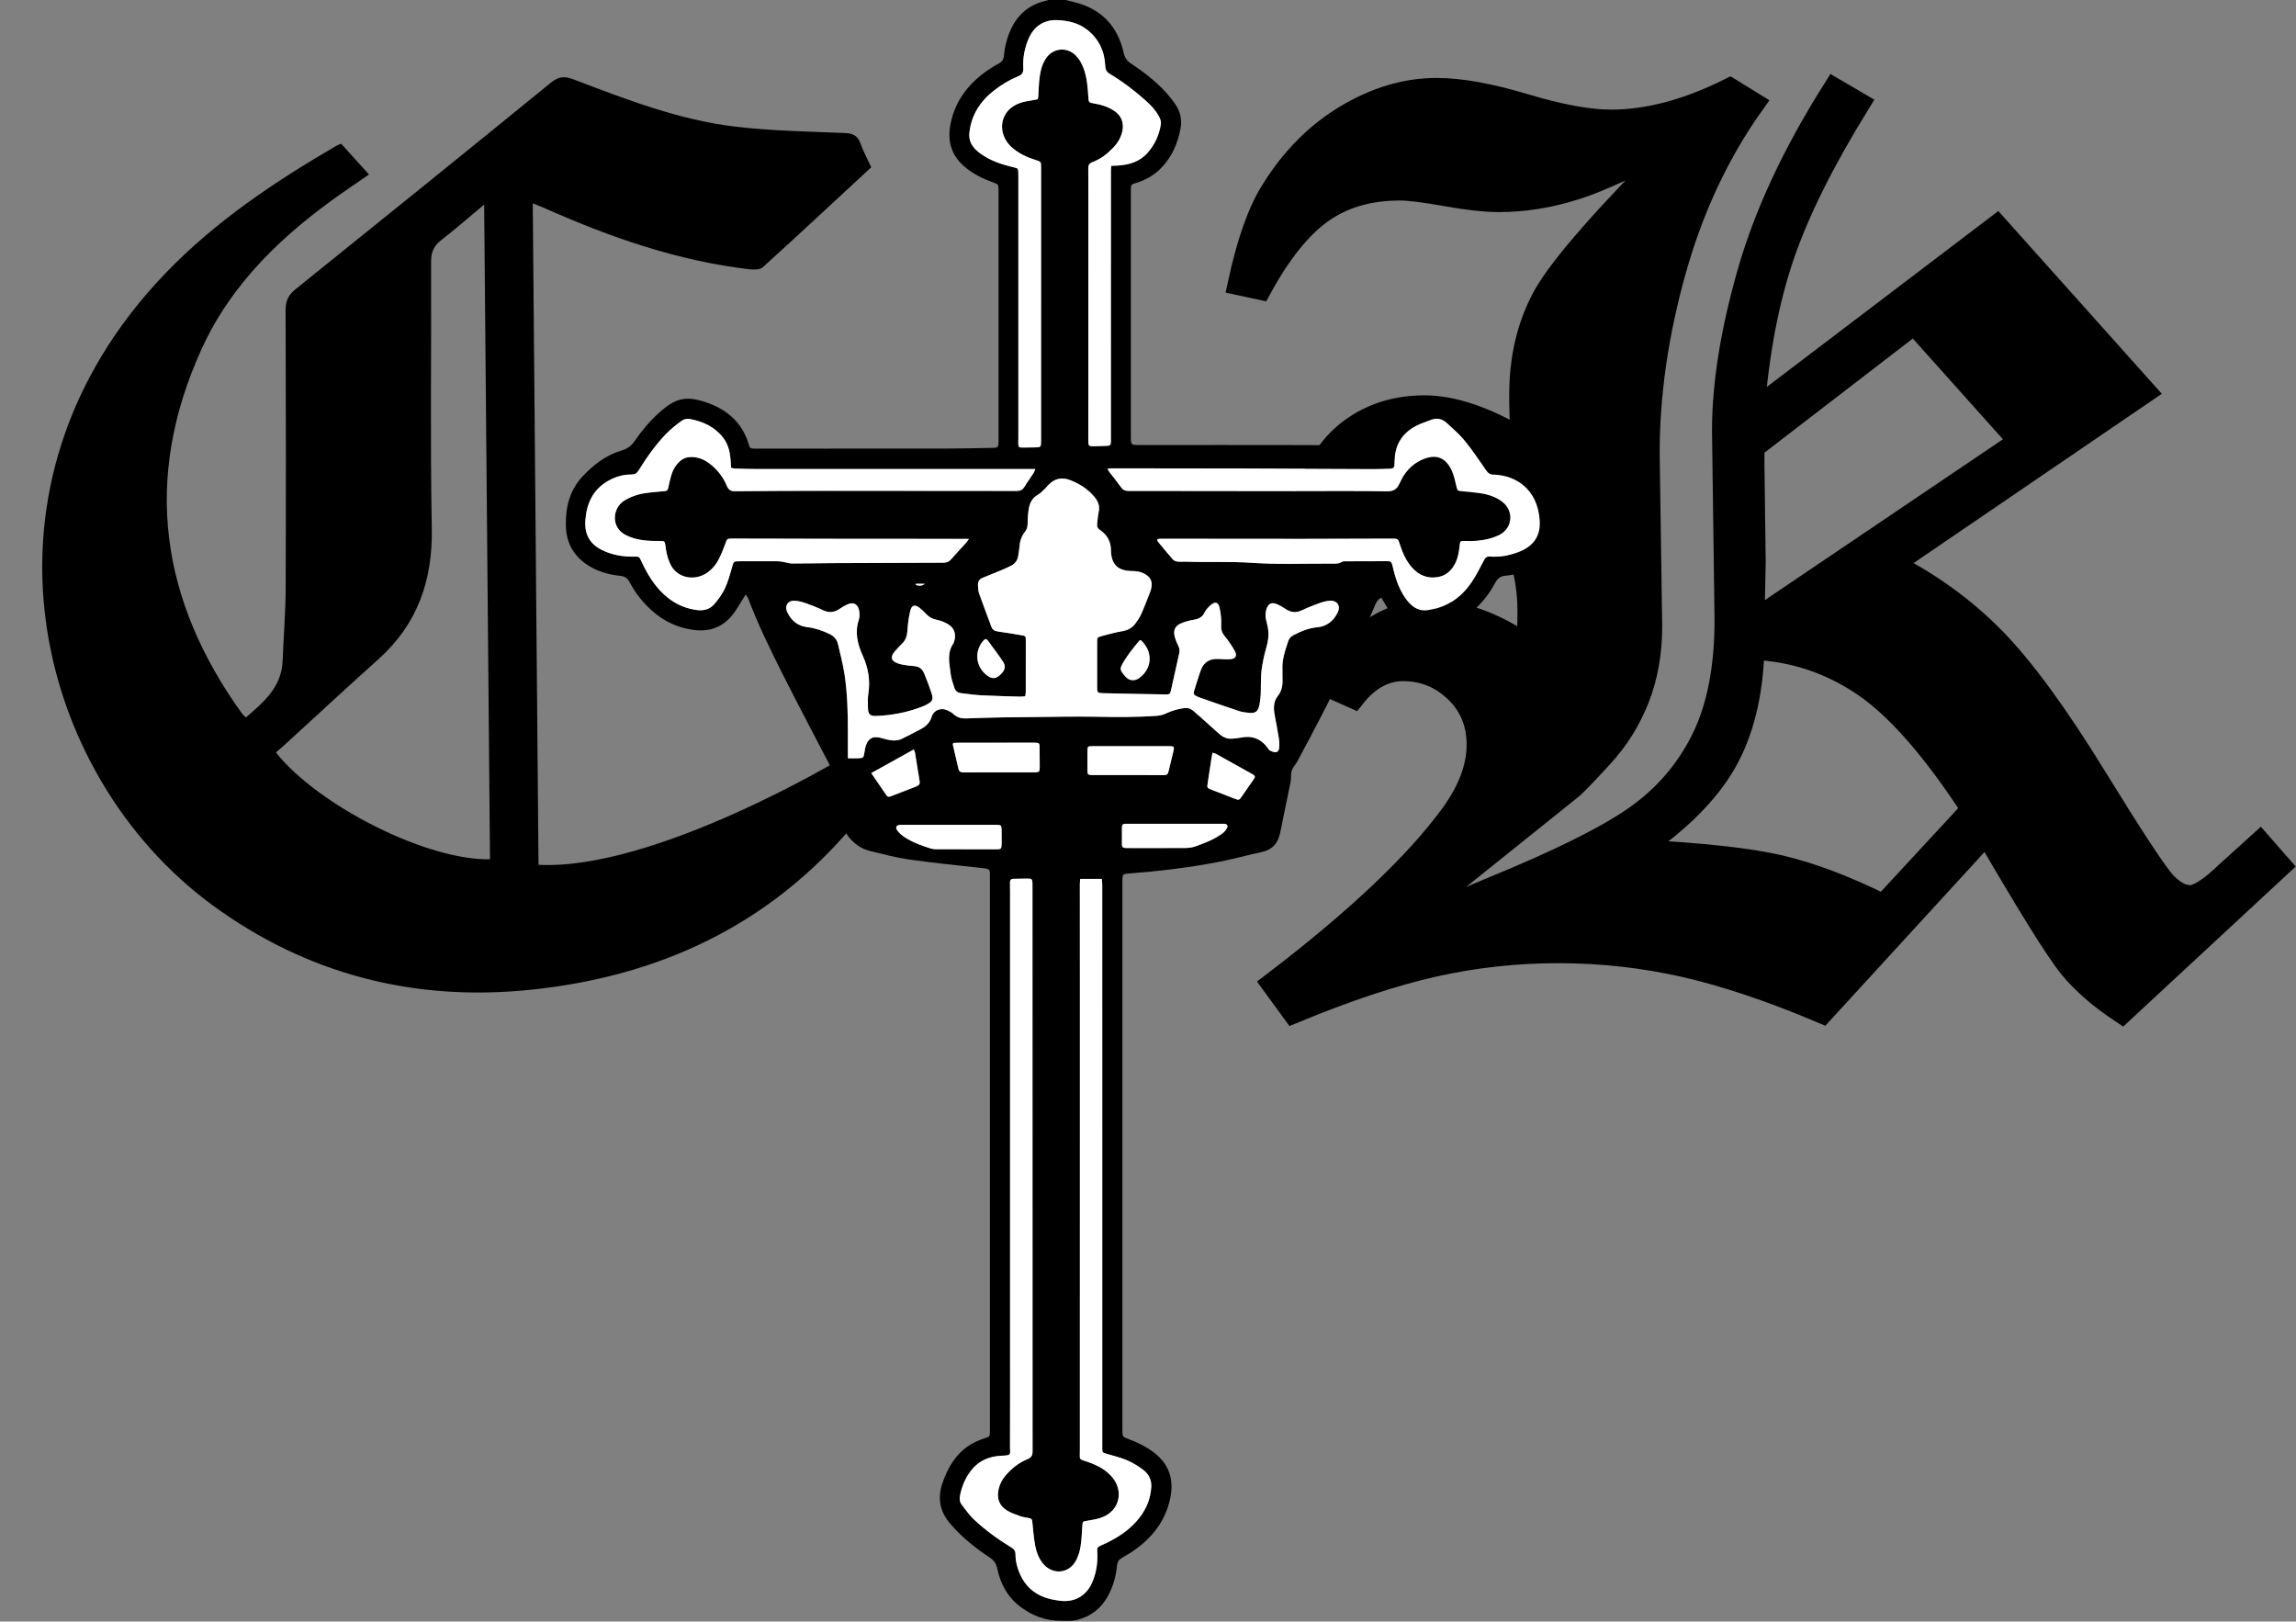 <?xml version="1.0" encoding="utf-8"?>
<!-- Generator: Adobe Illustrator 26.5.0, SVG Export Plug-In . SVG Version: 6.00 Build 0)  -->
<svg version="1.1" id="Layer_1_copy_2__x2B__Curves_1_xA0_Image_00000060710443907526691930000012599865486692969098_"
	 xmlns="http://www.w3.org/2000/svg" xmlns:xlink="http://www.w3.org/1999/xlink" x="0px" y="0px" viewBox="0 0 1013.76 715.92"
	 style="enable-background:new 0 0 1013.76 715.92;" xml:space="preserve">
<rect x="0" y="0" width="1013.76" height="715.92" fill="#808080" stroke="none"/>
<style type="text/css">
	.st0{stroke:#000000;stroke-width:10;stroke-miterlimit:10;}
	.st1{fill:#FFFFFF;}
</style>
<g>
	<g>
		<path class="st0" d="M809.84,39.42l10.8,6.32c-15.72,25.44-26.89,47.92-33.51,67.44c-6.63,19.52-10.98,42.36-13.06,68.52
			l107.61-81.76l65.3,73l-111.69,76.17c17.19,8.79,32.18,19.69,44.98,32.7c12.8,13.01,27.7,33.33,44.7,60.96
			c17,27.63,27.37,43.37,31.11,47.23c3.74,3.86,7.38,5.79,10.93,5.79c3.55,0,8.97-3.5,16.25-10.49l14.57-13.18l8.84,10.09
			l-69.73,64.68c-9.74-6.45-17.41-13.13-23.03-20.04c-5.62-6.9-17.88-26.58-36.8-59.04l-72.47,79.07
			c-22.43-9.5-42.72-16.31-60.85-20.44c-18.13-4.12-36.74-6.19-55.8-6.19c-18.69,0-37.02,2.02-54.97,6.05
			c-17.95,4.03-38.6,10.89-61.97,20.58l-9.12-12.51c36.66-27.94,62.95-52.75,78.85-74.43c7.86-10.75,11.78-21.13,11.78-31.17
			c0-9.49-3.27-17.37-9.8-23.64c-6.53-6.27-14.28-9.4-23.23-9.4c-8.21,0-15.49,4.03-21.83,12.1l-9.96-4.44
			c3.37-10.62,9.02-18.86,16.98-24.71c7.95-5.85,16.98-8.78,27.08-8.78c6.55,0,13.37,1.26,20.48,3.77
			c7.11,2.51,14.49,6.37,22.17,11.57c0.37-5.74,0.56-10.76,0.56-15.06c0-19.18-5.79-34.7-17.37-46.53
			c-11.58-11.83-25.49-17.75-41.74-17.75c-9.34,0-18.68,4.03-28.02,12.1l-9.4-3.63c4.49-11.52,11.13-20.2,19.92-26.05
			c8.79-5.85,18.98-8.77,30.59-8.77c6.17,0,12.86,1.21,20.06,3.63c7.2,2.42,14.82,6.05,22.87,10.89
			c-0.38-7.53-0.56-14.07-0.56-19.63c0-16.65,3.55-31.33,10.65-44.04c7.1-12.71,27.37-35.8,60.82-69.28
			c-19.81,10.97-35.46,18.3-46.94,21.99c-11.49,3.69-22.84,5.53-34.05,5.53c-5.98,0-13.73-0.85-23.26-2.55
			c-9.53-1.7-16.35-2.56-20.46-2.56c-13.64,0-25.18,3.36-34.61,10.09c-9.44,6.72-18.45,17.98-27.04,33.75l-9.4-2.02
			c3.92-18.14,8.69-31.69,14.3-40.68c8.79-14.36,19.77-25.5,32.95-33.4c13.18-7.9,26.5-11.85,39.96-11.85
			c10.47,0,23.46,2.33,38.98,6.99c15.52,4.66,28.23,6.99,38.14,6.99c16.26,0,33.74-4.66,52.44-13.99l10.24,6.32
			c-15.34,21.51-26.89,46.11-34.65,73.8c-7.76,27.69-11.64,54.53-11.64,80.52l1.12,76.62c0,11.47-1.87,22-5.61,31.59
			c-3.74,9.59-9.11,18.2-16.13,25.81c-7.01,7.62-11.36,12.14-13.04,13.58l-82.45,66.14c14.4-7.35,29.82-14.43,46.28-21.25
			c29.91-12.19,51.27-22.77,64.09-31.74c12.81-8.96,22.67-20.39,29.59-34.29c6.92-13.89,10.38-31.51,10.38-52.85l-1.12-83.64
			c0-20.26,3.68-43.34,11.05-69.26C779.29,94.87,791.93,67.76,809.84,39.42z M870.94,357.33c-17.41-26.72-33.51-45.05-48.3-55.01
			c-14.79-9.95-30.98-15.28-48.58-16c-0.56,20.26-4.73,37.12-12.49,50.56c-7.76,13.45-20.81,26.36-39.14,38.73
			c28.81,1.44,50.05,3.77,63.71,6.99s28.82,8.97,45.47,17.22L870.94,357.33z M845.2,142.67l-71.14,54.74v8.09l0.56,42.85
			l-0.56,26.14l117.85-79.61L845.2,142.67z"/>
	</g>
	<path d="M379.42,362.64c0.09-0.07,0.18-0.13,0.27-0.19c-1.62-9.37-4-18.58-7.15-27.56c-0.04-0.12-0.07-0.24-0.1-0.35
		c-0.17-0.02-0.34-0.05-0.51-0.08c0.05,0.1,0.08,0.16,0.08,0.16s-82.63,49.8-134.24,47.2c-0.85-97.38-1.69-194.27-2.54-292.05
		c2.57,1.05,4.23,1.68,5.85,2.4c28.75,12.75,58.25,23,89.69,26.71c1.98,0.23,4.76,0.27,6.01-0.87
		c16.04-14.54,31.86-29.31,47.9-44.16c-1.69-3.68-3.53-7.06-4.81-10.63c-1.28-3.59-3.5-4.36-7.15-4.5
		c-15.96-0.64-32-0.93-47.84-2.78c-25.01-2.93-48.41-12.04-71.77-20.93c-3.87-1.47-6.47-1.27-9.82,1.45
		c-37.47,30.52-75.06,60.89-112.73,91.17c-3.16,2.54-4.48,5.11-4.46,9.21c0.15,41,0.19,81.99,0.03,122.99
		c-0.04,10.65-0.92,21.29-1.34,31.94c-0.45,11.63-8.34,18.18-16.17,24.97c-0.8-0.71-1.24-0.99-1.53-1.38
		C70.7,265.04,62.97,211.35,88.98,154.17c13.37-29.4,36.13-50.79,62.15-69.02c3.79-2.66,7.63-5.25,11.79-8.12
		c-4.27-4.72-8.26-9.13-12.28-13.57c-0.95,0.4-1.57,0.59-2.13,0.91c-27.31,15.89-53.48,33.4-75.49,56.31
		c-89.94,93.61-57.97,221.32,20.89,279.03c41.37,30.28,88.37,42.43,139.23,37.39c57.11-5.65,106.18-28.17,143.73-72.88
		C377.8,363.13,379.28,362,379.42,362.64z M121.82,332.24c1.3-1.14,2.64-2.28,3.94-3.46c13.77-12.58,27.42-25.28,41.31-37.73
		c17.35-15.55,24.03-34.88,23.58-58.02c-0.75-39.14-0.13-78.31-0.31-117.47c-0.02-4.31,1.26-7.09,4.62-9.67
		c6.04-4.64,11.76-9.7,18.81-15.58c0.87,97.15,1.72,192.95,2.58,289.05C188.85,380.02,140.9,356.04,121.82,332.24z"/>
	<path d="M469.93-0.12c1.4,0.33,2.79,0.66,4.19,1c11.98,2.92,19.31,10.46,22.02,22.42c0.48,2.13,1.38,3.53,3.18,4.72
		c5.35,3.52,10.42,7.43,14.84,12.09c1.7,1.79,3.25,3.74,4.67,5.76c2.3,3.27,3.16,6.92,2.41,10.93c-1.23,6.51-3.79,12.37-8.39,17.21
		c-3.15,3.32-7.01,5.51-11.39,6.82c-2.01,0.6-2.09,0.75-2.14,2.85c-0.02,0.88,0,1.76,0,2.64c0,35.42,0,70.83,0,106.25
		c0,3.91,0,3.91,4.01,3.91c24.62,0,49.23-0.04,73.85,0.02c8.94,0.02,17.88,0.27,26.82,0.42c0.56,0.01,1.12-0.02,1.68,0.01
		c1.3,0.07,2.01-0.48,2.41-1.78c1.31-4.21,3.61-7.84,6.86-10.81c5.18-4.73,11.38-7.32,18.28-8.25c3.22-0.43,6.16,0.51,8.91,2.18
		c4.22,2.58,7.66,6.02,10.79,9.78c2.15,2.57,4.18,5.25,6.19,7.94c0.85,1.13,1.76,1.98,3.19,2.33c6.91,1.69,12.36,5.93,17.48,10.54
		c4.6,4.15,7.17,9.6,8.13,15.68c0.49,3.13,0.74,6.39,0.45,9.54c-0.73,7.8-5.01,13.3-11.93,16.79c-3.68,1.86-7.62,2.99-11.7,3.31
		c-2.31,0.18-3.53,1.24-4.57,3.17c-2.6,4.82-5.93,9.1-10.13,12.66c-6.19,5.23-13.25,8.2-21.46,8.26c-4.49,0.03-8.26-1.62-11.52-4.56
		c-2.46-2.22-4.34-4.9-5.93-7.79c-0.37-0.67-0.79-1.31-1.21-2.01c-1.56,0.74-2.21,1.91-2.75,3.16c-1.85,4.25-3.5,8.59-5.53,12.75
		c-5.46,11.12-11.02,22.18-16.65,33.22c-3.88,7.62-7.93,15.16-11.94,22.71c-0.82,1.54-2.13,2.86-2.68,4.47
		c-0.53,1.52-0.2,3.32-0.52,4.94c-1.48,7.45-3.11,14.86-4.57,22.31c-0.91,4.62-3.31,7.63-8.06,8.67
		c-6.71,1.47-13.34,3.31-20.08,4.58c-12.89,2.42-25.9,3.97-38.98,4.96c-2.36,0.18-2.56,0.41-2.59,2.76c-0.02,1.2,0,2.4,0,3.6
		c0,79.63,0,159.26,0,238.88c0,0.08,0,0.16,0,0.24c0,3.19,0,3.2,2.95,4.29c3.84,1.42,7.47,3.22,10.77,5.7
		c6.89,5.17,9.15,11.95,7.41,20.3c-1.93,9.24-7.04,16.34-14.43,21.92c-2.1,1.59-4.34,3.02-6.65,4.27c-1.61,0.87-2.27,1.97-2.44,3.74
		c-0.45,4.57-1.67,8.93-3.85,13.02c-3.05,5.71-7.75,9.33-13.94,10.85c-2.2,0.54-4.6,0.31-6.91,0.33
		c-6.56,0.08-12.41-2.12-17.62-5.94c-5.82-4.26-9.11-10.21-10.56-17.17c-0.45-2.14-1.4-3.54-3.19-4.73
		c-6.06-4.05-11.81-8.5-16.64-14.01c-0.16-0.18-0.31-0.36-0.48-0.54c-4.93-5.38-6.23-11.46-3.84-18.43
		c2.2-6.43,5.4-12.09,11.06-16.12c2.38-1.69,5-2.82,7.75-3.71c2.05-0.66,2.07-0.74,2.12-2.87c0.02-0.64,0-1.28,0-1.92
		c0-80.67,0-161.33,0-242c0-4.64,0.6-4.44-4.68-5.02c-10.4-1.14-20.82-2.2-31.18-3.68c-5.75-0.82-11.41-2.37-17.08-3.72
		c-4.03-0.96-7.19-3.39-9.69-6.59c-0.9-1.16-1.48-2.68-1.86-4.12c-1.18-4.48-2.27-8.98-3.24-13.51c-0.84-3.9-1.46-7.85-2.2-11.78
		c-0.1-0.53-0.34-1.06-0.59-1.54c-6.92-13.34-13.97-26.61-20.73-40.03c-5.61-11.13-11.1-22.33-15.51-34.02
		c-0.18-0.48-0.56-0.88-1.06-1.66c-0.53,0.85-0.88,1.43-1.25,1.99c-1.47,2.28-2.77,4.69-4.44,6.81c-4.35,5.57-10.13,7.75-17.15,6.86
		c-8.29-1.05-15.14-4.83-20.9-10.74c-2.97-3.05-5.49-6.47-7.45-10.24c-0.94-1.81-2.12-2.71-4.22-2.91c-4.89-0.48-9.58-1.8-13.82-4.4
		c-6.75-4.15-10.1-10.23-10.2-18.14c-0.1-7.96,1.79-15.35,7.29-21.25c4.82-5.16,10.4-9.52,17.36-11.56
		c2.43-0.71,4.19-1.94,5.64-4.04c3.09-4.48,6.56-8.68,10.59-12.36c7.72-7.05,12.56-8.03,22.31-4.4c7.76,2.89,13.67,7.84,16.78,15.74
		c0.26,0.67,0.47,1.36,0.68,2.04c0.65,2.1,0.75,2.2,3.04,2.2c28.21,0,56.43,0.02,84.64-0.02c6.63-0.01,13.26-0.2,19.89-0.31
		c2.6-0.04,2.84-0.26,2.84-2.92c0.01-36.94,0.01-73.87,0-110.81c0-2.6-0.02-2.63-2.61-3.55c-4.17-1.49-8.07-3.44-11.58-6.19
		c-6.46-5.07-8.59-11.6-7-19.58c2.04-10.26,7.94-17.8,16.33-23.62c1.64-1.14,3.36-2.17,5.12-3.11c1.34-0.72,1.93-1.68,2.09-3.2
		c0.43-4.24,1.42-8.33,3.29-12.21c3.04-6.29,7.87-10.36,14.67-12.05c0.69-0.17,1.38-0.39,2.06-0.59
		C465.45-0.12,467.69-0.12,469.93-0.12z M374.37,334.78c1.43,0,2.93,0.06,4.42-0.01c2.49-0.12,2.47-0.17,2.87-2.56
		c0.2-1.18,0.39-2.38,0.82-3.49c1.03-2.69,2.84-3.65,5.68-3.12c1.1,0.21,2.16,0.57,3.25,0.84c2.29,0.56,4.62,0.78,6.81-0.27
		c2.87-1.37,5.68-2.88,8.49-4.37c2.26-1.19,3.87-2.82,4.69-5.43c0.94-2.99,4.21-4.1,7.07-2.72c0.93,0.45,1.86,0.99,2.61,1.68
		c1.65,1.53,3.54,1.93,5.73,1.84c5.18-0.23,10.38-0.34,15.56-0.45c4.47-0.09,8.94-0.12,13.41-0.15c9.19-0.07,18.38-0.31,27.56-0.15
		c9.27,0.17,18.53,0.27,27.77-0.43c1.31-0.1,2.66-0.5,3.85-1.07c2.56-1.22,5.22-1.96,8.02-2.31c1.35-0.17,2.55,0.1,3.59,0.96
		c1.17,0.96,2.32,1.96,3.45,2.97c2.86,2.55,5.66,5.16,8.56,7.67c1.63,1.41,3.56,2.12,5.76,1.88c1.11-0.12,2.23-0.17,3.32-0.41
		c4.95-1.06,8.97,0.33,12.01,4.43c0.33,0.45,0.61,1.05,1.07,1.26c0.82,0.38,1.79,0.81,2.64,0.7c1.06-0.13,1.42-1.24,1.45-2.23
		c0.04-1.27,0.04-2.57-0.16-3.82c-0.56-3.47-1.22-6.92-1.87-10.37c-0.55-2.93-0.54-5.94,1.33-8.28c2.11-2.64,2.28-5.48,2.12-8.54
		c-0.06-1.12,0.04-2.24-0.01-3.36c-0.23-4.34,1.23-8.34,2.53-12.36c0.39-1.2,1.16-2.06,2.28-2.65c3.34-1.75,6.72-3.18,10.59-3.53
		c4.19-0.38,7.25-2.84,9.04-6.64c1.33-2.81-0.33-5.28-3.44-5.08c-1.64,0.1-3.3,0.59-4.87,1.15c-2.55,0.91-5.09,1.92-7.54,3.08
		c-2.58,1.22-4.89,1.01-7.22-0.59c-1.24-0.85-2.59-1.61-3.98-2.18c-2.03-0.83-3.43-0.27-4.27,1.77c-0.44,1.06-0.6,2.32-0.56,3.48
		c0.04,1.26,0.4,2.52,0.71,3.76c0.73,2.85,0.71,5.7,0.06,8.54c-0.48,2.1-1.18,4.15-1.61,6.26c-0.48,2.33-0.92,4.69-1.09,7.06
		c-0.22,3.02-0.08,6.07-0.22,9.1c-0.08,1.67-0.29,3.35-0.65,4.98c-0.56,2.49-1.78,3.35-4.3,3.11c-1.51-0.14-3.06-0.28-4.48-0.75
		c-5.76-1.89-11.48-3.91-17.21-5.9c-0.68-0.23-1.34-0.53-1.98-0.85c-0.82-0.41-1.15-1.06-0.85-1.98c1.02-3.19,1.91-6.42,3.09-9.55
		c1.27-3.38,3.9-4.91,7.51-4.79c1.75,0.06,3.52,0.24,5.26,0.13c2.53-0.16,3.36-1.47,2.14-3.66c-1.27-2.29-2.77-4.49-4.43-6.51
		c-1.27-1.54-1.68-2.99-1.56-4.99c0.14-2.51-0.19-5.11-0.71-7.58c-0.53-2.5-2.07-2.85-3.98-1.09c-0.99,0.91-2.03,1.92-2.59,3.1
		c-1.01,2.15-2.59,2.97-4.83,3.31c-2.02,0.31-4.06,0.9-5.93,1.74c-2.26,1.02-3.11,2.95-2.54,5.36c0.36,1.54,0.96,3.05,1.68,4.46
		c0.55,1.08,0.65,2.06,0.39,3.21c-1.21,5.3-2.35,10.61-3.54,15.91c-0.52,2.3-0.54,2.31-2.84,2.27c-3.43-0.05-6.87-0.1-10.3-0.17
		c-5.67-0.11-11.34-0.21-17.01-0.36c-2.42-0.06-2.56-0.26-2.56-2.64c-0.01-6.63-0.01-13.27,0-19.9c0-2,0-2.12,1.99-2.67
		c3-0.82,6.02-1.64,9.08-2.16c2.45-0.41,4.4-1.46,5.83-3.4c0.99-1.34,1.95-2.76,2.62-4.28c1.47-3.36,2.77-6.81,4.1-10.23
		c0.23-0.59,0.29-1.24,0.38-1.87c0.32-2.11-0.45-3.77-2.16-4.98c-1.61-1.14-3.42-1.68-5.39-1.76c-1.28-0.05-2.57-0.07-3.82-0.29
		c-3.56-0.62-5.65-2.74-6.3-6.31c-0.14-0.78-0.24-1.59-0.23-2.38c0.03-3.91-1.58-6.97-4.79-9.14c-1.08-0.73-1.47-1.59-1.31-2.82
		c0.23-1.74,0.31-3.52,0.69-5.23c0.57-2.61-0.3-4.7-1.91-6.63c-2.84-3.4-6.46-5.7-10.52-7.32c-3.82-1.52-7.21-0.79-10.01,2.31
		c-0.43,0.47-0.82,0.99-1.29,1.42c-1,0.92-1.91,2-3.07,2.64c-2.68,1.47-3.73,3.88-4.14,6.65c-0.31,2.13-0.41,4.29-0.46,6.44
		c-0.03,1.18-0.3,2.15-1.03,3.09c-1.51,1.93-2.37,4.13-2.53,6.61c-0.09,1.35-0.39,2.69-0.55,4.03c-0.26,2.07-1.33,3.59-3.15,4.53
		c-1.48,0.77-3.02,1.44-4.57,2.09c-2.72,1.14-5.48,2.2-8.2,3.34c-1.44,0.6-1.96,1.84-1.87,3.31c0.07,1.19,0.11,2.44,0.5,3.55
		c1.73,4.89,3.6,9.73,5.39,14.6c0.5,1.36,1.4,1.96,2.83,2.15c3.48,0.47,6.95,1.07,10.41,1.65c1.91,0.32,1.97,0.39,1.98,2.28
		c0.01,7.59,0.01,15.19-0.01,22.78c0,0.6-0.16,1.21-0.26,1.91c-0.87,0.06-1.58,0.18-2.28,0.16c-5.75-0.18-11.49-0.31-17.23-0.6
		c-2.94-0.15-5.87-0.62-8.81-0.94c-1.51-0.17-2.53-1-2.97-2.42c-0.6-1.98-1.36-3.96-1.6-6c-0.55-4.59-1.81-9.3,1.21-13.59
		c0.18-0.25,0.25-0.59,0.34-0.89c0.92-3.11,0.1-5.81-2.66-7.5c-1.53-0.94-3.31-1.62-5.07-1.98c-1.82-0.38-3.27-1.12-4.53-2.44
		c-0.93-0.98-1.92-1.94-2.97-2.78c-2.13-1.7-3.55-1.36-4.19,1.29c-0.68,2.85-1.04,5.81-1.24,8.74c-0.15,2.19-0.71,4.05-2.26,5.62
		c-1.18,1.19-2.39,2.37-3.44,3.67c-1.96,2.41-1.52,4,1.37,5.09c0.89,0.33,1.84,0.54,2.78,0.7c1.42,0.23,2.85,0.48,4.28,0.52
		c2.28,0.07,3.8,1.19,4.63,3.2c1.12,2.73,2.21,5.48,3.14,8.28c1.12,3.38,0.72,4.16-2.51,5.8c-0.36,0.18-0.72,0.34-1.09,0.48
		c-6.67,2.67-13.62,4.01-20.78,4.29c-2.53,0.1-3.48-0.78-3.55-3.41c-0.07-2.23-0.14-4.5,0.2-6.7c0.89-5.82-0.13-11.27-2.52-16.57
		c-2.28-5.07-3.55-10.23-1.71-15.8c0.43-1.29,0.4-2.89,0.1-4.24c-0.63-2.84-2.63-3.71-5.26-2.48c-1.08,0.51-2.15,1.08-3.12,1.78
		c-2.43,1.76-4.89,2-7.64,0.68c-2.44-1.17-4.98-2.19-7.54-3.07c-1.64-0.56-3.4-1.02-5.12-1.07c-2.75-0.07-4.22,2.26-3.12,4.77
		c1.69,3.87,4.68,6.38,8.86,6.87c3.49,0.41,6.65,1.49,9.78,2.98c2.04,0.97,3.39,2.4,3.88,4.55c1.02,4.43,2.2,8.84,2.88,13.33
		c1.26,8.31,1.49,16.7,1.48,25.1C374.36,326.65,374.37,330.47,374.37,334.78z M476.94,388.03c-0.06,0.89-0.16,1.66-0.16,2.43
		c0,16.23,0.02,32.46,0.02,48.69c0,66.91-0.01,133.83-0.01,200.74c0,5.2-0.78,4.02,4.02,5.75c3.96,1.42,7.61,3.35,10.35,6.67
		c5.04,6.07,3.1,14.46-4.18,17.46c-2.18,0.9-4.6,1.27-6.94,1.66c-1.98,0.32-2.06,0.33-2.17,2.32c-0.18,3.1-0.33,6.23-0.82,9.29
		c-0.33,2.02-0.99,4.07-1.93,5.89c-3.17,6.06-10.63,6.57-14.83,1.16c-1.76-2.27-2.74-4.91-3.24-7.66c-0.59-3.21-0.88-6.48-1.19-9.73
		c-0.2-2.12-0.16-2.18-2.3-2.6c-1.02-0.2-2.08-0.3-3.04-0.66c-1.94-0.71-3.94-1.37-5.71-2.41c-3.59-2.1-4.83-5.38-3.94-9.41
		c0.51-2.32,1.56-4.35,3.09-6.15c2.69-3.15,5.88-5.67,9.71-7.24c1.67-0.69,2.22-1.65,2.22-3.43c-0.04-83.3-0.04-166.6-0.04-249.91
		c0-0.32,0.02-0.64,0-0.96c-0.09-1.72-0.3-1.99-1.94-2.01c-2.16-0.02-4.31,0.08-6.47,0.1c-1.16,0.01-1.53,0.65-1.51,1.69
		c0.02,1.36,0.04,2.72,0.04,4.08c0,66.59,0,133.19,0,199.78c0,15.11,0.02,30.22-0.03,45.33c-0.01,3.28,0.87,3.66-3.61,3.82
		c-5.85,0.21-10.7,2.45-14.15,7.3c-2.21,3.1-3.58,6.57-4.32,10.31c-0.3,1.51-0.12,2.91,0.81,4.1c1.71,2.2,3.33,4.53,5.34,6.43
		c5.07,4.78,10.73,8.84,16.67,12.47c1.16,0.71,1.68,1.48,1.68,2.87c0.01,1.58,0.18,3.21,0.58,4.73c2.11,8.02,6.99,13.32,15.25,15.18
		c1.32,0.3,2.67,0.5,4.02,0.66c6.09,0.75,11.27-2.13,13.83-7.73c1.96-4.3,2.67-8.85,2.44-13.55c-0.11-2.28-0.14-2.32,1.9-3.28
		c0.72-0.34,1.46-0.64,2.18-0.99c5.07-2.47,9.74-5.52,13.46-9.82c3.65-4.22,5.92-9.04,6.28-14.71c0.21-3.27-1.06-5.85-3.54-7.71
		c-2.15-1.62-4.49-3.12-6.95-4.17c-2.92-1.25-6.05-2.01-9.11-2.91c-2.02-0.6-2.03-0.54-2.03-2.53c0-47.41,0-94.81,0-142.22
		c0-35.5,0-70.99-0.01-106.49c0-0.84-0.14-1.69-0.22-2.61C483.19,388.03,480.18,388.03,476.94,388.03z M458.22,43.82
		c0.09-0.49,0.18-0.79,0.2-1.1c0.18-2.79,0.22-5.59,0.57-8.36c0.39-3.1,1.12-6.14,2.95-8.78c3.06-4.42,9.07-4.99,12.93-1.23
		c1.57,1.53,2.64,3.37,3.43,5.42c1.57,4.09,1.98,8.38,2.22,12.69c0.16,2.74,0.06,2.79,2.88,3.26c3.12,0.52,6.05,1.51,8.68,3.27
		c3,2.01,4.25,5.19,3.52,8.75c-0.61,3-2.15,5.49-4.25,7.64c-2.59,2.66-5.52,4.89-9.01,6.21c-1.48,0.56-1.84,1.41-1.83,2.88
		c0.06,8.71,0.04,17.43,0.04,26.14c-0.01,31.34-0.02,62.67-0.03,94.01c0,2.12,0.22,2.39,2.28,2.38c1.84-0.01,3.67-0.13,5.51-0.17
		c1.98-0.05,2.16-0.22,2.19-2.22c0.01-0.4-0.01-0.8-0.01-1.2c0-39.33,0-78.66,0.01-117.99c0-0.69,0.08-1.38,0.14-2.22
		c1.15-0.05,2.1-0.08,3.04-0.14c5.02-0.32,9.56-1.71,13.04-5.64c3.22-3.64,5.1-7.91,5.85-12.65c0.16-1-0.24-2.22-0.73-3.16
		c-1.51-2.86-3.7-5.19-6.1-7.33c-4.85-4.32-9.99-8.24-15.56-11.57c-1.54-0.92-2.11-1.91-2.19-3.78c-0.28-6.27-2.76-11.6-7.71-15.61
		c-3.9-3.16-8.55-4.24-13.42-4.45c-5.93-0.26-10.44,2.8-12.75,8.31c-1.73,4.13-2.55,8.42-2.29,12.86c0.12,1.93-0.55,2.94-2.28,3.64
		c-3.79,1.55-7.29,3.66-10.52,6.16c-6.13,4.74-10.1,10.78-10.99,18.66c-0.36,3.15,0.79,5.63,2.97,7.73
		c0.69,0.66,1.47,1.24,2.25,1.79c4.19,2.95,8.96,4.54,13.87,5.72c2.48,0.6,2.5,0.54,2.52,3.07c0.01,0.64,0.01,1.28,0.01,1.92
		c0,38.13,0,76.26,0,114.39c0,0.88-0.06,1.76-0.04,2.64c0.03,1.57,0.29,1.83,1.8,1.82c1.84-0.01,3.67-0.05,5.51-0.07
		c2.6-0.02,2.74-0.14,2.74-2.68c0.01-40.29,0.01-80.58,0.01-120.87c0-2.58-0.02-2.58-2.44-3.34c-3.85-1.2-7.45-2.89-10.5-5.59
		c-6.74-5.99-5.65-16.53,3.86-19.66c0.61-0.2,1.22-0.38,1.85-0.5C454.3,44.53,456.18,44.19,458.22,43.82z M427.82,237.91
		c-1.88,0-3.15,0-4.41,0c-16.3-0.01-32.6,0-48.9-0.02c-17.02-0.02-34.04-0.07-51.06-0.11c-2.52-0.01-2.42,0.04-3.28,2.48
		c-0.83,2.32-1.78,4.62-2.91,6.82c-1.14,2.21-2.73,4.13-4.78,5.61c-5.71,4.12-13.87,2.69-16.75-4.13c-0.77-1.82-1.36-3.77-1.66-5.72
		c-0.69-4.42,0.08-4.02-4.78-4.02c-4.4,0.01-8.76-0.51-12.82-2.49c-7.07-3.44-5.96-12.18-0.9-15.28c2.85-1.74,5.9-2.84,9.17-3.32
		c2.68-0.4,5.39-0.59,8.09-0.85c1.87-0.18,1.88-0.18,2.32-2.06c0.38-1.63,0.71-3.28,1.19-4.89c0.75-2.49,2-4.69,3.99-6.43
		c1.26-1.09,2.67-1.64,4.35-1.72c3.2-0.16,5.96,0.9,8.47,2.78c3.47,2.59,6.08,5.93,7.74,9.89c0.79,1.87,1.77,2.45,3.75,2.42
		c12.94-0.14,25.89-0.18,38.83-0.19c28.53-0.01,57.05,0,85.58,0.06c1.56,0,2.49-0.5,3.28-1.84c1.22-2.06,2.66-3.98,3.97-5.98
		c0.31-0.48,0.48-1.06,0.83-1.84c-2.19,0-4.01,0-5.83,0c-39.15,0-78.31,0-117.46-0.01c-3.19,0-6.38-0.12-9.58-0.22
		c-0.46-0.01-0.91-0.21-1.49-0.35c-0.04-0.67-0.09-1.29-0.11-1.91c-0.18-4.13-0.8-8.1-3.48-11.49c-3.79-4.78-8.96-7.08-14.75-8.15
		c-1.06-0.2-2.5,0.13-3.37,0.76c-2.44,1.78-4.85,3.66-6.95,5.83c-4.74,4.9-8.62,10.49-12.22,16.26c-0.76,1.22-1.64,1.73-3.11,1.7
		c-3.85-0.06-7.41,1.1-10.69,3.06c-6.43,3.83-9.07,9.86-9.62,17c-0.6,7.69,3.16,11.62,8.91,13.99c3.95,1.63,8.15,2.26,12.43,2.2
		c2.36-0.03,2.39-0.12,3.37,2.03c1.76,3.87,3.81,7.57,6.48,10.89c4.62,5.77,10.4,9.59,17.86,10.64c3.1,0.44,5.84-0.25,7.84-2.58
		c1.8-2.1,3.5-4.41,4.67-6.89c1.38-2.94,2.26-6.13,3.14-9.27c0.78-2.76,0.65-2.79,3.64-2.79c5.51,0,11.03-0.02,16.54,0.01
		c0.86,0,1.73,0.16,2.59,0.3c1.32,0.22,2.62,0.69,3.93,0.69c5.75,0.01,11.5-0.14,17.25-0.17c16.46-0.09,32.91-0.15,49.37-0.18
		c1.49,0,2.54-0.43,3.52-1.57c2.07-2.43,4.29-4.73,6.43-7.1C426.85,239.34,427.16,238.82,427.82,237.91z M488.97,206.94
		c0.4,0.68,0.56,1.04,0.79,1.34c1.74,2.28,3.57,4.5,5.23,6.84c0.83,1.18,1.75,1.62,3.19,1.62c27.65,0,55.3,0.05,82.95,0.09
		c10.31,0.01,20.62-0.13,30.93,0.09c3.05,0.07,4.66-0.71,5.95-3.61c2.02-4.51,5.21-8.3,9.89-10.35c6.12-2.69,10.36-1.04,13.06,4.68
		c1.04,2.2,1.51,4.69,2.1,7.09c0.49,1.95,0.4,1.96,2.48,2.16c2.62,0.26,5.25,0.46,7.86,0.84c3.68,0.53,7.18,1.64,10.14,4
		c4.73,3.78,4.35,10.9-0.82,14.02c-1.54,0.93-3.32,1.59-5.07,2.06c-3.57,0.95-7.23,1.2-10.93,1.02c-1.86-0.09-2.02,0.11-2.21,1.97
		c-0.3,3.04-0.83,6.01-2.4,8.71c-1.61,2.77-3.87,4.65-7.08,5.24c-4.67,0.86-8.49-0.72-11.58-4.2c-2.54-2.86-4.09-6.28-5.25-9.88
		c-0.92-2.87-0.89-2.87-3.73-2.87c-13.35,0.04-26.69,0.11-40.04,0.11c-20.78,0-41.56-0.04-62.34-0.05c-0.35,0-0.71,0.15-1.19,0.25
		c0.17,0.48,0.21,0.82,0.39,1.04c2.19,2.65,4.35,5.32,6.63,7.89c0.46,0.52,1.34,0.82,2.07,0.9c1.26,0.14,2.55-0.01,3.83,0.04
		c9.7,0.36,19.4-0.16,29.13,0.51c11.46,0.79,23,0.3,34.51,0.35c1.75,0.01,3.51,0.22,5.12-0.82c0.42-0.27,1.09-0.2,1.64-0.21
		c6.15-0.02,12.31,0,18.46-0.05c1.16-0.01,1.79,0.39,2.05,1.51c0.38,1.63,0.79,3.26,1.25,4.88c1.14,3.95,2.81,7.66,5.31,10.93
		c2.58,3.37,5.83,5.18,10.22,4.1c1.01-0.25,2.05-0.36,3.04-0.65c6.51-1.89,11.47-5.94,15.2-11.45c2.09-3.09,3.77-6.48,5.52-9.79
		c0.59-1.12,1.1-1.69,2.52-1.58c4.28,0.32,8.49-0.38,12.47-1.88c6.08-2.28,10.09-6.38,9.6-14.04c-0.9-13.91-10.64-20.01-20.41-20.25
		c-1.59-0.04-2.39-0.68-3.24-1.91c-3.04-4.4-6.03-8.86-9.4-13c-2.35-2.89-5.22-5.37-7.98-7.9c-2.03-1.85-4.44-2.43-7.11-1.33
		c-2.14,0.88-4.4,1.51-6.43,2.58c-5.8,3.06-9.13,7.84-9.47,14.52c-0.04,0.88-0.17,1.76-0.14,2.63c0.04,1.23-0.52,1.74-1.71,1.76
		c-2.47,0.05-4.95,0.21-7.42,0.2c-19.41-0.07-38.83-0.19-58.24-0.25c-19.18-0.06-38.36-0.05-57.54-0.07
		C490.3,206.77,489.85,206.85,488.97,206.94z M499.37,329.44c-5.67,0-11.35-0.01-17.02,0.01c-2.09,0.01-2.21,0.13-2.22,2.13
		c-0.02,2.8-0.02,5.6-0.01,8.39c0.01,1.96,0.22,2.21,2.2,2.22c10.47,0.03,20.94,0.03,31.4,0.03c1.58,0,1.89-0.29,2.28-1.88
		c0.69-2.79,1.35-5.59,2.02-8.39c0.57-2.36,0.46-2.5-1.88-2.5C510.55,329.45,504.96,329.45,499.37,329.44z M420.92,328.04
		c-0.13,0.39-0.25,0.56-0.22,0.69c0.83,3.57,1.68,7.14,2.5,10.71c0.29,1.26,1.1,1.59,2.29,1.58c10.46-0.03,20.91-0.01,31.37-0.03
		c1.95,0,2.22-0.31,2.21-2.22c-0.01-2.71-0.06-5.43-0.05-8.14c0.01-2.66-0.01-2.73-2.59-2.73c-11.1,0-22.19,0-33.29,0.01
		C422.37,327.92,421.6,328,420.92,328.04z M518.85,363.71C518.85,363.71,518.85,363.71,518.85,363.71
		c-6.62,0.01-13.25,0.01-19.87,0.01c-0.72,0-1.44-0.02-2.15-0.01c-0.97,0.02-1.44,0.51-1.44,1.5c0.01,2.55-0.01,5.11-0.02,7.66
		c-0.01,0.99,0.51,1.47,1.45,1.53c0.48,0.03,0.96,0.01,1.44,0.01c8.46,0,16.92,0.03,25.38-0.02c1.33-0.01,2.72-0.21,3.98-0.64
		c2.41-0.81,4.8-1.74,7.11-2.82c1.72-0.8,3.36-1.83,4.93-2.9c0.76-0.52,1.41-1.31,1.91-2.11c0.83-1.33,0.37-2.11-1.16-2.22
		c-0.24-0.02-0.48,0.02-0.72,0.02C532.73,363.71,525.79,363.71,518.85,363.71z M419.1,364.16c0,0.01,0,0.01,0,0.02
		c-7.1,0-14.2-0.01-21.3,0c-2.03,0-2.7,1.06-1.49,2.64c0.89,1.17,2.13,2.16,3.39,2.96c3.45,2.21,7.28,3.59,11.18,4.8
		c0.68,0.21,1.41,0.35,2.11,0.35c9.09,0.03,18.19,0.04,27.28,0.03c1.64,0,1.94-0.32,1.98-1.98c0.05-2.07,0.02-4.15,0-6.22
		c-0.02-2.43-0.2-2.6-2.56-2.6C432.82,364.15,425.96,364.16,419.1,364.16z M403.48,330.88c-6.3,3.5-12.44,6.91-18.79,10.44
		c2.39,3.49,4.57,6.72,6.79,9.92c0.49,0.71,1.23,0.57,1.95,0.29c3.72-1.45,7.44-2.91,11.17-4.33c1.13-0.43,1.65-1.04,1.43-2.35
		c-0.7-4.09-1.31-8.2-1.97-12.3C403.98,332.1,403.76,331.68,403.48,330.88z M535.36,332.33c-0.19,1.06-0.34,1.81-0.46,2.58
		c-0.55,3.55-1.07,7.1-1.63,10.64c-0.36,2.23-0.35,2.31,1.8,3.16c3.34,1.31,6.7,2.57,10.04,3.89c1.83,0.72,2.02,0.71,3.15-0.91
		c1.74-2.48,3.46-4.98,5.18-7.48c0.92-1.34,0.87-1.66-0.46-2.41c-5.36-3-10.72-6-16.09-8.98
		C536.55,332.64,536.15,332.58,535.36,332.33z M503.7,282.62c-0.31,0.09-0.51,0.09-0.6,0.19c-2.93,3.47-5.79,6.99-7.91,11.04
		c-0.54,1.03-0.5,1.99,0.19,2.91c0.53,0.7,1.03,1.42,1.62,2.06c1.65,1.78,4.01,1.97,6.01,0.52
		C508.82,295.15,509.17,287.59,503.7,282.62z M435.18,282.12c-0.31,0.19-0.62,0.31-0.83,0.53c-4.32,4.76-3.66,11.73,1.47,15.55
		c2.05,1.53,3.62,1.55,5.4,0.06c2.49-2.08,3.11-3.93,1.62-6.17c-2.15-3.25-4.54-6.34-6.85-9.48
		C435.83,282.39,435.48,282.3,435.18,282.12z M404.37,257.75c0.01,0.19,0.03,0.37,0.04,0.56c1.2,0.24,2.42,0.63,3.89-0.56
		C406.71,257.75,405.54,257.75,404.37,257.75z"/>
	<path class="st1" d="M374.37,334.78c0-4.31,0-8.13,0-11.95c0-8.4-0.22-16.79-1.48-25.1c-0.68-4.49-1.86-8.9-2.88-13.33
		c-0.5-2.16-1.84-3.58-3.88-4.55c-3.13-1.49-6.29-2.57-9.78-2.98c-4.18-0.49-7.17-3-8.86-6.87c-1.1-2.52,0.38-4.84,3.12-4.77
		c1.72,0.04,3.48,0.5,5.12,1.07c2.56,0.88,5.1,1.9,7.54,3.07c2.75,1.32,5.2,1.08,7.64-0.68c0.97-0.7,2.04-1.27,3.12-1.78
		c2.62-1.23,4.63-0.36,5.26,2.48c0.3,1.35,0.33,2.95-0.1,4.24c-1.85,5.57-0.57,10.74,1.71,15.8c2.39,5.3,3.41,10.75,2.52,16.57
		c-0.33,2.19-0.26,4.47-0.2,6.7c0.08,2.63,1.02,3.51,3.55,3.41c7.16-0.28,14.11-1.62,20.78-4.29c0.37-0.15,0.74-0.3,1.09-0.48
		c3.23-1.64,3.64-2.43,2.51-5.8c-0.93-2.8-2.01-5.55-3.14-8.28c-0.83-2.01-2.35-3.13-4.63-3.2c-1.43-0.05-2.86-0.29-4.28-0.52
		c-0.94-0.15-1.89-0.36-2.78-0.7c-2.89-1.08-3.34-2.67-1.37-5.09c1.06-1.3,2.26-2.48,3.44-3.67c1.55-1.57,2.12-3.42,2.26-5.62
		c0.2-2.93,0.55-5.89,1.24-8.74c0.64-2.66,2.06-2.99,4.19-1.29c1.06,0.84,2.04,1.8,2.97,2.78c1.25,1.32,2.7,2.06,4.53,2.44
		c1.76,0.36,3.54,1.04,5.07,1.98c2.76,1.69,3.59,4.39,2.66,7.5c-0.09,0.31-0.17,0.64-0.34,0.89c-3.02,4.3-1.75,9.01-1.21,13.59
		c0.24,2.03,1,4.02,1.6,6c0.43,1.43,1.45,2.26,2.97,2.42c2.94,0.32,5.86,0.79,8.81,0.94c5.74,0.3,11.49,0.43,17.23,0.6
		c0.7,0.02,1.41-0.09,2.28-0.16c0.1-0.7,0.26-1.31,0.26-1.91c0.02-7.59,0.02-15.19,0.01-22.78c0-1.89-0.07-1.96-1.98-2.28
		c-3.47-0.58-6.93-1.18-10.41-1.65c-1.44-0.19-2.34-0.79-2.83-2.15c-1.79-4.87-3.66-9.71-5.39-14.6c-0.39-1.1-0.43-2.36-0.5-3.55
		c-0.09-1.47,0.43-2.7,1.87-3.31c2.72-1.14,5.48-2.2,8.2-3.34c1.54-0.65,3.08-1.32,4.57-2.09c1.81-0.94,2.89-2.46,3.15-4.53
		c0.17-1.35,0.47-2.68,0.55-4.03c0.16-2.48,1.02-4.68,2.53-6.61c0.73-0.94,1.01-1.91,1.03-3.09c0.05-2.15,0.14-4.32,0.46-6.44
		c0.41-2.77,1.46-5.17,4.14-6.65c1.16-0.64,2.08-1.72,3.07-2.64c0.47-0.43,0.86-0.95,1.29-1.42c2.8-3.1,6.2-3.83,10.01-2.31
		c4.06,1.62,7.68,3.92,10.52,7.32c1.61,1.93,2.48,4.02,1.91,6.63c-0.38,1.71-0.45,3.48-0.69,5.23c-0.17,1.23,0.23,2.09,1.31,2.82
		c3.21,2.17,4.82,5.23,4.79,9.14c-0.01,0.79,0.09,1.6,0.23,2.38c0.65,3.56,2.74,5.69,6.3,6.31c1.25,0.22,2.54,0.24,3.82,0.29
		c1.97,0.08,3.78,0.62,5.39,1.76c1.72,1.21,2.49,2.87,2.16,4.98c-0.1,0.63-0.16,1.29-0.38,1.87c-1.33,3.43-2.62,6.87-4.1,10.23
		c-0.67,1.52-1.63,2.93-2.62,4.28c-1.43,1.94-3.38,2.99-5.83,3.4c-3.06,0.52-6.08,1.34-9.08,2.16c-1.98,0.54-1.98,0.66-1.99,2.67
		c-0.01,6.63,0,13.27,0,19.9c0,2.38,0.15,2.57,2.56,2.64c5.67,0.15,11.34,0.25,17.01,0.36c3.43,0.07,6.87,0.12,10.3,0.17
		c2.29,0.03,2.32,0.03,2.84-2.27c1.19-5.3,2.33-10.61,3.54-15.91c0.26-1.15,0.16-2.13-0.39-3.21c-0.72-1.41-1.32-2.93-1.68-4.46
		c-0.56-2.41,0.28-4.34,2.54-5.36c1.86-0.84,3.9-1.43,5.93-1.74c2.24-0.34,3.83-1.16,4.83-3.31c0.56-1.18,1.6-2.19,2.59-3.1
		c1.91-1.76,3.45-1.41,3.98,1.09c0.52,2.47,0.86,5.07,0.71,7.58c-0.12,2.01,0.29,3.46,1.56,4.99c1.66,2.02,3.16,4.22,4.43,6.51
		c1.22,2.2,0.39,3.51-2.14,3.66c-1.75,0.11-3.51-0.07-5.26-0.13c-3.6-0.13-6.24,1.41-7.51,4.79c-1.17,3.13-2.06,6.37-3.09,9.55
		c-0.3,0.92,0.03,1.57,0.85,1.98c0.64,0.32,1.3,0.62,1.98,0.85c5.73,1.99,11.45,4,17.21,5.9c1.42,0.47,2.97,0.61,4.48,0.75
		c2.52,0.23,3.74-0.63,4.3-3.11c0.37-1.63,0.58-3.31,0.65-4.98c0.14-3.03,0.01-6.08,0.22-9.1c0.17-2.37,0.61-4.73,1.09-7.06
		c0.43-2.11,1.12-4.16,1.61-6.26c0.65-2.84,0.67-5.69-0.06-8.54c-0.32-1.24-0.67-2.5-0.71-3.76c-0.04-1.16,0.12-2.42,0.56-3.48
		c0.84-2.04,2.24-2.6,4.27-1.77c1.39,0.57,2.74,1.32,3.98,2.18c2.33,1.6,4.64,1.81,7.22,0.59c2.45-1.16,4.98-2.16,7.54-3.08
		c1.56-0.56,3.22-1.05,4.87-1.15c3.11-0.2,4.77,2.27,3.44,5.08c-1.8,3.8-4.85,6.25-9.04,6.64c-3.87,0.35-7.25,1.78-10.59,3.53
		c-1.12,0.59-1.89,1.44-2.28,2.65c-1.31,4.03-2.76,8.02-2.53,12.36c0.06,1.12-0.04,2.24,0.01,3.36c0.16,3.07-0.01,5.9-2.12,8.54
		c-1.87,2.34-1.88,5.35-1.33,8.28c0.64,3.45,1.31,6.91,1.87,10.37c0.2,1.25,0.2,2.55,0.16,3.82c-0.03,0.99-0.39,2.1-1.45,2.23
		c-0.85,0.11-1.82-0.32-2.64-0.7c-0.45-0.21-0.74-0.82-1.07-1.26c-3.04-4.1-7.06-5.49-12.01-4.43c-1.09,0.23-2.21,0.29-3.32,0.41
		c-2.2,0.24-4.14-0.47-5.76-1.88c-2.89-2.51-5.7-5.12-8.56-7.67c-1.13-1.01-2.28-2-3.45-2.97c-1.04-0.86-2.24-1.13-3.59-0.96
		c-2.8,0.35-5.46,1.1-8.02,2.31c-1.19,0.56-2.54,0.97-3.85,1.07c-9.25,0.7-18.51,0.59-27.77,0.43c-9.18-0.16-18.37,0.07-27.56,0.15
		c-4.47,0.04-8.94,0.06-13.41,0.15c-5.19,0.11-10.38,0.22-15.56,0.45c-2.19,0.1-4.08-0.31-5.73-1.84c-0.75-0.69-1.68-1.23-2.61-1.68
		c-2.87-1.38-6.13-0.27-7.07,2.72c-0.82,2.61-2.43,4.23-4.69,5.43c-2.82,1.49-5.62,3-8.49,4.37c-2.19,1.05-4.52,0.83-6.81,0.27
		c-1.09-0.26-2.15-0.63-3.25-0.84c-2.84-0.53-4.65,0.43-5.68,3.12c-0.42,1.1-0.62,2.31-0.82,3.49c-0.4,2.39-0.38,2.44-2.87,2.56
		C377.3,334.84,375.8,334.78,374.37,334.78z"/>
	<path class="st1" d="M476.94,388.03c3.24,0,6.25,0,9.52,0c0.08,0.92,0.22,1.77,0.22,2.61c0.01,35.5,0.01,70.99,0.01,106.49
		c0,47.41,0,94.81,0,142.22c0,1.99,0.02,1.93,2.03,2.53c3.06,0.9,6.19,1.66,9.11,2.91c2.46,1.06,4.8,2.55,6.95,4.17
		c2.48,1.86,3.75,4.44,3.54,7.71c-0.36,5.67-2.63,10.49-6.28,14.71c-3.72,4.3-8.39,7.35-13.46,9.82c-0.72,0.35-1.46,0.65-2.18,0.99
		c-2.04,0.96-2.01,0.99-1.9,3.28c0.22,4.7-0.48,9.25-2.44,13.55c-2.56,5.6-7.73,8.48-13.83,7.73c-1.35-0.17-2.69-0.37-4.02-0.66
		c-8.26-1.85-13.14-7.16-15.25-15.18c-0.4-1.53-0.58-3.15-0.58-4.73c-0.01-1.39-0.53-2.16-1.68-2.87
		c-5.95-3.63-11.6-7.69-16.67-12.47c-2.01-1.9-3.63-4.23-5.34-6.43c-0.93-1.19-1.1-2.58-0.81-4.1c0.73-3.74,2.11-7.21,4.32-10.31
		c3.45-4.85,8.3-7.09,14.15-7.3c4.48-0.16,3.6-0.54,3.61-3.82c0.05-15.11,0.03-30.22,0.03-45.33c0-66.59,0-133.19,0-199.78
		c0-1.36-0.02-2.72-0.04-4.08c-0.01-1.03,0.35-1.68,1.51-1.69c2.16-0.01,4.31-0.12,6.47-0.1c1.65,0.01,1.85,0.29,1.94,2.01
		c0.02,0.32,0,0.64,0,0.96c0,83.3,0,166.6,0.04,249.91c0,1.78-0.55,2.74-2.22,3.43c-3.83,1.58-7.02,4.09-9.71,7.24
		c-1.53,1.79-2.58,3.82-3.09,6.15c-0.88,4.04,0.35,7.32,3.94,9.41c1.77,1.04,3.77,1.69,5.71,2.41c0.96,0.35,2.02,0.46,3.04,0.66
		c2.14,0.42,2.1,0.48,2.3,2.6c0.31,3.25,0.6,6.52,1.19,9.73c0.51,2.75,1.48,5.39,3.24,7.66c4.2,5.41,11.66,4.9,14.83-1.16
		c0.95-1.81,1.61-3.87,1.93-5.89c0.5-3.06,0.64-6.19,0.82-9.29c0.12-1.99,0.19-1.99,2.17-2.32c2.35-0.38,4.77-0.76,6.94-1.66
		c7.28-3,9.21-11.38,4.18-17.46c-2.75-3.31-6.4-5.24-10.35-6.67c-4.81-1.73-4.02-0.55-4.02-5.75c0-66.91,0.01-133.83,0.01-200.74
		c0-16.23-0.02-32.46-0.02-48.69C476.78,389.69,476.88,388.92,476.94,388.03z"/>
	<path class="st1" d="M458.22,43.82c-2.04,0.38-3.92,0.71-5.78,1.07c-0.63,0.12-1.24,0.3-1.85,0.5c-9.51,3.13-10.6,13.67-3.86,19.66
		c3.04,2.7,6.65,4.39,10.5,5.59c2.42,0.76,2.44,0.76,2.44,3.34c0,40.29,0,80.58-0.01,120.87c0,2.54-0.14,2.66-2.74,2.68
		c-1.84,0.02-3.67,0.06-5.51,0.07c-1.51,0.01-1.77-0.25-1.8-1.82c-0.02-0.88,0.04-1.76,0.04-2.64c0-38.13,0-76.26,0-114.39
		c0-0.64,0-1.28-0.01-1.92c-0.02-2.54-0.04-2.48-2.52-3.07c-4.92-1.18-9.68-2.77-13.87-5.72c-0.78-0.55-1.56-1.12-2.25-1.79
		c-2.18-2.11-3.32-4.58-2.97-7.73c0.89-7.87,4.86-13.91,10.99-18.66c3.23-2.5,6.73-4.61,10.52-6.16c1.73-0.71,2.39-1.71,2.28-3.64
		c-0.27-4.44,0.56-8.73,2.29-12.86c2.31-5.51,6.82-8.57,12.75-8.31c4.87,0.21,9.52,1.29,13.42,4.45c4.95,4.01,7.43,9.34,7.71,15.61
		c0.08,1.87,0.65,2.86,2.19,3.78c5.57,3.33,10.71,7.25,15.56,11.57c2.4,2.14,4.6,4.47,6.1,7.33c0.49,0.94,0.89,2.16,0.73,3.16
		c-0.74,4.75-2.63,9.01-5.85,12.65c-3.48,3.94-8.02,5.32-13.04,5.64c-0.94,0.06-1.89,0.09-3.04,0.14c-0.05,0.84-0.14,1.53-0.14,2.22
		c-0.01,39.33-0.01,78.66-0.01,117.99c0,0.4,0.02,0.8,0.01,1.2c-0.03,2-0.21,2.17-2.19,2.22c-1.84,0.05-3.67,0.17-5.51,0.17
		c-2.07,0.01-2.28-0.26-2.28-2.38c0.01-31.34,0.02-62.67,0.03-94.01c0-8.71,0.02-17.43-0.04-26.14c-0.01-1.47,0.35-2.32,1.83-2.88
		c3.49-1.32,6.42-3.55,9.01-6.21c2.1-2.16,3.64-4.64,4.25-7.64c0.73-3.56-0.52-6.74-3.52-8.75c-2.63-1.76-5.56-2.75-8.68-3.27
		c-2.82-0.47-2.72-0.52-2.88-3.26c-0.25-4.31-0.65-8.6-2.22-12.69c-0.79-2.05-1.86-3.89-3.43-5.42c-3.86-3.76-9.87-3.19-12.93,1.23
		c-1.83,2.64-2.56,5.68-2.95,8.78c-0.35,2.77-0.38,5.57-0.57,8.36C458.4,43.03,458.31,43.33,458.22,43.82z"/>
	<path class="st1" d="M427.82,237.91c-0.66,0.91-0.97,1.42-1.37,1.86c-2.14,2.37-4.36,4.67-6.43,7.1c-0.98,1.15-2.04,1.57-3.52,1.57
		c-16.46,0.02-32.91,0.09-49.37,0.18c-5.75,0.03-11.5,0.18-17.25,0.17c-1.31,0-2.62-0.47-3.93-0.69c-0.86-0.14-1.72-0.3-2.59-0.3
		c-5.51-0.02-11.03-0.01-16.54-0.01c-2.99,0-2.87,0.03-3.64,2.79c-0.88,3.14-1.76,6.34-3.14,9.27c-1.17,2.49-2.86,4.8-4.67,6.89
		c-2,2.32-4.74,3.01-7.84,2.58c-7.47-1.05-13.24-4.88-17.86-10.64c-2.66-3.32-4.71-7.02-6.48-10.89c-0.98-2.15-1.01-2.06-3.37-2.03
		c-4.27,0.06-8.47-0.57-12.43-2.2c-5.75-2.37-9.51-6.3-8.91-13.99c0.56-7.14,3.2-13.18,9.62-17c3.28-1.95,6.84-3.12,10.69-3.06
		c1.47,0.02,2.35-0.49,3.11-1.7c3.6-5.77,7.48-11.36,12.22-16.26c2.09-2.16,4.51-4.05,6.95-5.83c0.87-0.63,2.31-0.96,3.37-0.76
		c5.79,1.08,10.96,3.37,14.75,8.15c2.68,3.39,3.3,7.36,3.48,11.49c0.03,0.62,0.07,1.24,0.11,1.91c0.58,0.14,1.03,0.34,1.49,0.35
		c3.19,0.1,6.38,0.22,9.58,0.22c39.15,0.01,78.31,0.01,117.46,0.01c1.82,0,3.64,0,5.83,0c-0.35,0.78-0.51,1.36-0.83,1.84
		c-1.31,2-2.75,3.93-3.97,5.98c-0.79,1.33-1.72,1.84-3.28,1.84c-28.53-0.05-57.05-0.07-85.58-0.06
		c-12.94,0.01-25.89,0.05-38.83,0.19c-1.98,0.02-2.96-0.56-3.75-2.42c-1.67-3.96-4.27-7.29-7.74-9.89c-2.5-1.87-5.27-2.94-8.47-2.78
		c-1.68,0.08-3.1,0.63-4.35,1.72c-1.99,1.74-3.25,3.94-3.99,6.43c-0.48,1.6-0.81,3.25-1.19,4.89c-0.43,1.88-0.45,1.88-2.32,2.06
		c-2.7,0.26-5.41,0.45-8.09,0.85c-3.26,0.48-6.32,1.58-9.17,3.32c-5.06,3.09-6.18,11.83,0.9,15.28c4.07,1.98,8.42,2.49,12.82,2.49
		c4.87-0.01,4.09-0.41,4.78,4.02c0.3,1.95,0.89,3.9,1.66,5.72c2.88,6.82,11.04,8.25,16.75,4.13c2.05-1.48,3.64-3.4,4.78-5.61
		c1.13-2.19,2.08-4.49,2.91-6.82c0.87-2.44,0.76-2.48,3.28-2.48c17.02,0.04,34.04,0.09,51.06,0.11c16.3,0.02,32.6,0.01,48.9,0.02
		C424.67,237.92,425.94,237.91,427.82,237.91z"/>
	<path class="st1" d="M488.97,206.94c0.87-0.08,1.33-0.17,1.78-0.17c19.18,0.02,38.36,0.01,57.54,0.07
		c19.41,0.06,38.83,0.18,58.24,0.25c2.47,0.01,4.95-0.15,7.42-0.2c1.19-0.02,1.75-0.53,1.71-1.76c-0.03-0.87,0.1-1.75,0.14-2.63
		c0.34-6.68,3.67-11.46,9.47-14.52c2.03-1.07,4.29-1.7,6.43-2.58c2.67-1.1,5.09-0.52,7.11,1.33c2.76,2.53,5.63,5.01,7.98,7.9
		c3.37,4.14,6.36,8.6,9.4,13c0.85,1.23,1.65,1.87,3.24,1.91c9.77,0.24,19.51,6.34,20.41,20.25c0.49,7.66-3.52,11.76-9.6,14.04
		c-3.99,1.5-8.2,2.2-12.47,1.88c-1.42-0.11-1.93,0.47-2.52,1.58c-1.75,3.31-3.43,6.7-5.52,9.79c-3.73,5.51-8.69,9.56-15.2,11.45
		c-0.99,0.29-2.03,0.4-3.04,0.65c-4.39,1.08-7.64-0.73-10.22-4.1c-2.51-3.28-4.17-6.99-5.31-10.93c-0.47-1.61-0.87-3.24-1.25-4.88
		c-0.26-1.13-0.89-1.52-2.05-1.51c-6.15,0.05-12.31,0.03-18.46,0.05c-0.55,0-1.22-0.06-1.64,0.21c-1.61,1.04-3.37,0.83-5.12,0.82
		c-11.51-0.06-23.05,0.44-34.51-0.35c-9.73-0.67-19.43-0.15-29.13-0.51c-1.28-0.05-2.57,0.1-3.83-0.04
		c-0.72-0.08-1.61-0.38-2.07-0.9c-2.28-2.57-4.45-5.24-6.63-7.89c-0.18-0.22-0.21-0.56-0.39-1.04c0.48-0.1,0.83-0.25,1.19-0.25
		c20.78,0.01,41.56,0.05,62.34,0.05c13.35,0,26.69-0.07,40.04-0.11c2.84-0.01,2.81,0,3.73,2.87c1.16,3.6,2.7,7.02,5.25,9.88
		c3.09,3.48,6.91,5.06,11.58,4.2c3.21-0.59,5.47-2.47,7.08-5.24c1.57-2.69,2.1-5.67,2.4-8.71c0.19-1.86,0.35-2.06,2.21-1.97
		c3.7,0.19,7.36-0.07,10.93-1.02c1.75-0.46,3.52-1.12,5.07-2.06c5.17-3.12,5.55-10.24,0.82-14.02c-2.96-2.36-6.46-3.46-10.14-4
		c-2.6-0.38-5.23-0.59-7.86-0.84c-2.08-0.2-1.99-0.2-2.48-2.16c-0.6-2.39-1.06-4.88-2.1-7.09c-2.7-5.72-6.94-7.37-13.06-4.68
		c-4.68,2.06-7.87,5.84-9.89,10.35c-1.3,2.89-2.9,3.67-5.95,3.61c-10.3-0.22-20.62-0.08-30.93-0.09
		c-27.65-0.03-55.3-0.09-82.95-0.09c-1.44,0-2.36-0.44-3.19-1.62c-1.66-2.34-3.48-4.56-5.23-6.84
		C489.53,207.97,489.37,207.62,488.97,206.94z"/>
	<path class="st1" d="M499.37,329.44c5.59,0,11.19,0,16.78,0c2.33,0,2.44,0.14,1.88,2.5c-0.67,2.8-1.33,5.59-2.02,8.39
		c-0.39,1.59-0.7,1.88-2.28,1.88c-10.47,0.01-20.94,0-31.4-0.03c-1.98-0.01-2.19-0.26-2.2-2.22c-0.01-2.8-0.01-5.6,0.01-8.39
		c0.01-2,0.13-2.12,2.22-2.13C488.02,329.43,493.69,329.44,499.37,329.44z"/>
	<path class="st1" d="M420.92,328.04c0.68-0.04,1.45-0.12,2.22-0.13c11.1-0.01,22.19-0.01,33.29-0.01c2.58,0,2.6,0.07,2.59,2.73
		c-0.01,2.71,0.04,5.43,0.05,8.14c0.01,1.91-0.27,2.22-2.21,2.22c-10.46,0.02-20.91,0-31.37,0.03c-1.19,0-2-0.33-2.29-1.58
		c-0.82-3.57-1.68-7.14-2.5-10.71C420.67,328.6,420.79,328.43,420.92,328.04z"/>
	<path class="st1" d="M518.85,363.71c6.94,0,13.89,0,20.83,0c0.24,0,0.48-0.03,0.72-0.02c1.53,0.11,1.99,0.9,1.16,2.22
		c-0.5,0.8-1.14,1.59-1.91,2.11c-1.57,1.07-3.21,2.1-4.93,2.9c-2.31,1.07-4.7,2-7.11,2.82c-1.26,0.42-2.65,0.63-3.98,0.64
		c-8.46,0.05-16.92,0.03-25.38,0.02c-0.48,0-0.96,0.02-1.44-0.01c-0.94-0.06-1.45-0.54-1.45-1.53c0.01-2.55,0.03-5.11,0.02-7.66
		c0-0.99,0.46-1.48,1.44-1.5c0.72-0.01,1.44,0.01,2.15,0.01C505.6,363.71,512.22,363.71,518.85,363.71
		C518.85,363.71,518.85,363.71,518.85,363.71z"/>
	<path class="st1" d="M419.1,364.16c6.86,0,13.72,0,20.58,0c2.37,0,2.54,0.17,2.56,2.6c0.02,2.07,0.05,4.15,0,6.22
		c-0.04,1.65-0.34,1.97-1.98,1.98c-9.09,0.01-18.19,0-27.28-0.03c-0.71,0-1.44-0.14-2.11-0.35c-3.89-1.21-7.73-2.59-11.18-4.8
		c-1.25-0.8-2.49-1.79-3.39-2.96c-1.21-1.58-0.53-2.64,1.49-2.64c7.1-0.01,14.2,0,21.3,0C419.1,364.17,419.1,364.16,419.1,364.16z"
		/>
	<path class="st1" d="M403.48,330.88c0.28,0.8,0.51,1.22,0.58,1.67c0.66,4.1,1.27,8.21,1.97,12.3c0.22,1.3-0.3,1.92-1.43,2.35
		c-3.73,1.42-7.45,2.88-11.17,4.33c-0.72,0.28-1.46,0.42-1.95-0.29c-2.22-3.2-4.4-6.42-6.79-9.92
		C391.04,337.8,397.18,334.38,403.48,330.88z"/>
	<path class="st1" d="M535.36,332.33c0.8,0.25,1.19,0.31,1.52,0.5c5.37,2.98,10.73,5.98,16.09,8.98c1.33,0.75,1.39,1.06,0.46,2.41
		c-1.72,2.5-3.44,4.99-5.18,7.48c-1.13,1.61-1.32,1.63-3.15,0.91c-3.34-1.32-6.7-2.58-10.04-3.89c-2.15-0.84-2.16-0.93-1.8-3.16
		c0.57-3.54,1.09-7.1,1.63-10.64C535.01,334.14,535.17,333.39,535.36,332.33z"/>
	<path class="st1" d="M503.7,282.62c5.47,4.98,5.12,12.53-0.68,16.73c-2,1.45-4.36,1.26-6.01-0.52c-0.59-0.64-1.1-1.37-1.62-2.06
		c-0.7-0.92-0.73-1.88-0.19-2.91c2.12-4.05,4.98-7.57,7.91-11.04C503.19,282.71,503.4,282.71,503.7,282.62z"/>
	<path class="st1" d="M435.18,282.12c0.3,0.18,0.65,0.27,0.82,0.5c2.31,3.14,4.7,6.23,6.85,9.48c1.48,2.24,0.86,4.09-1.62,6.17
		c-1.78,1.49-3.35,1.47-5.4-0.06c-5.12-3.83-5.79-10.8-1.47-15.55C434.56,282.44,434.87,282.32,435.18,282.12z"/>
	<path class="st1" d="M404.37,257.75c1.17,0,2.34,0,3.93,0c-1.47,1.19-2.68,0.8-3.89,0.56
		C404.39,258.12,404.38,257.94,404.37,257.75z"/>
</g>
</svg>
